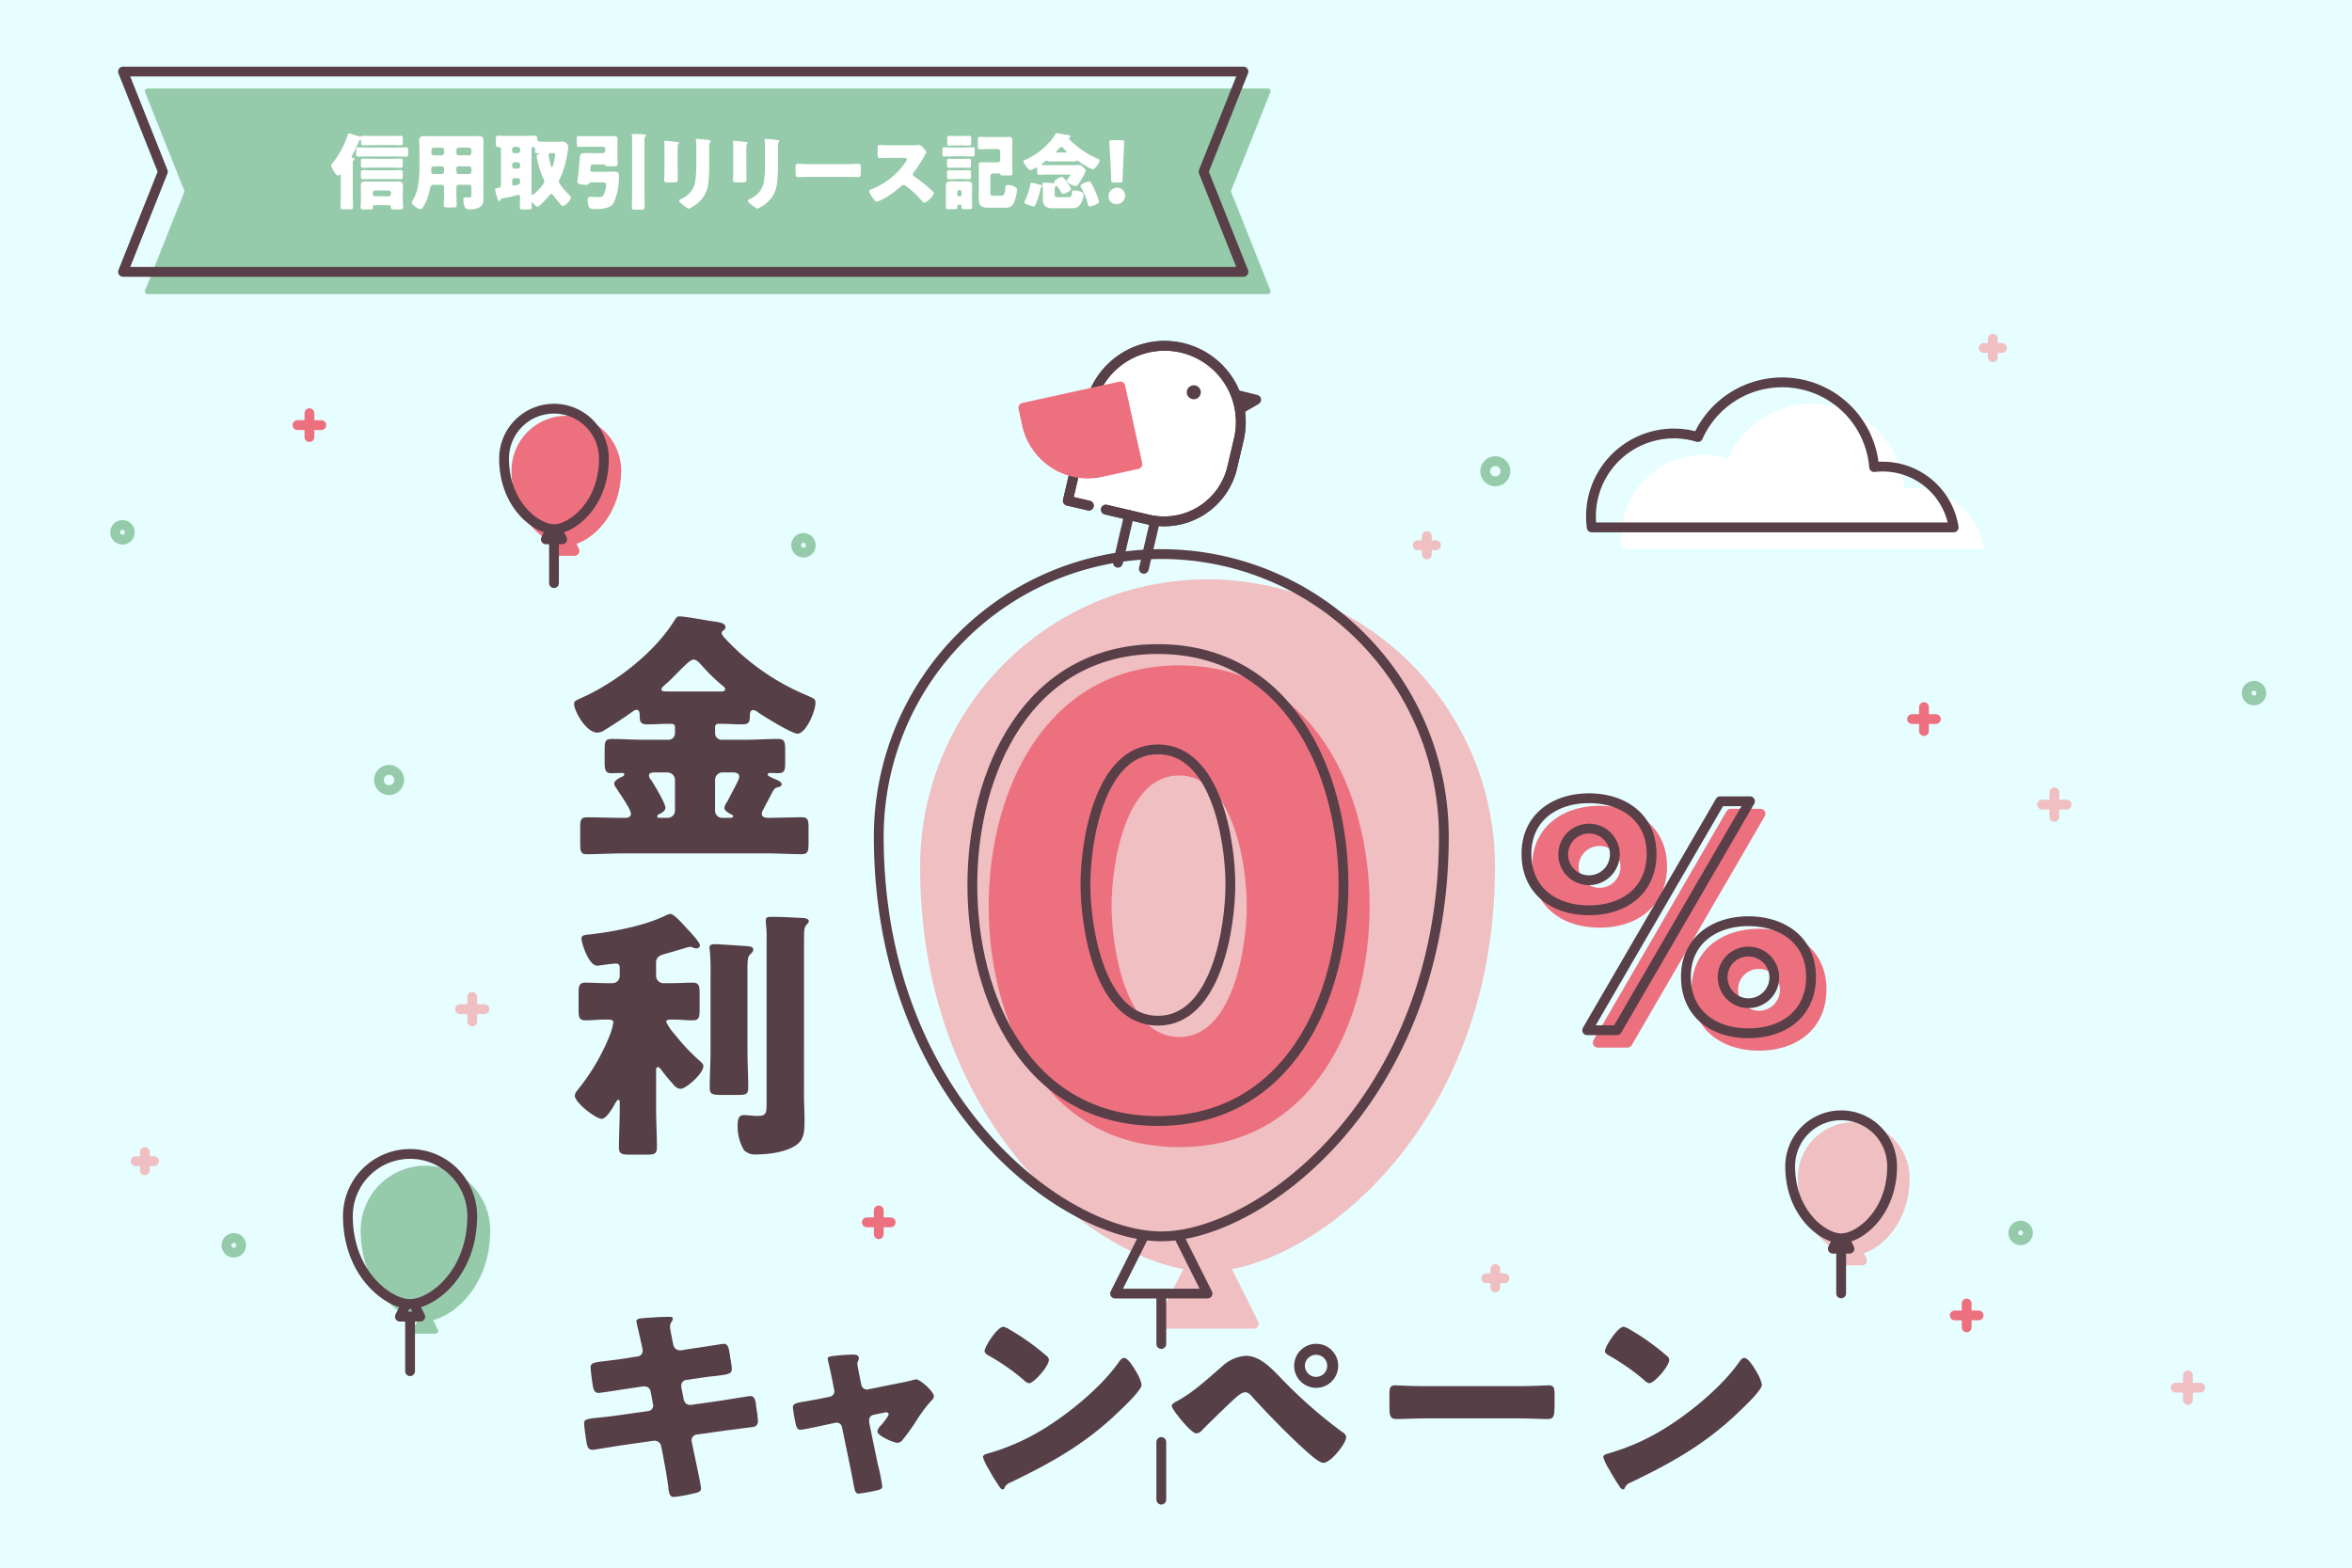<svg xmlns="http://www.w3.org/2000/svg" xmlns:xlink="http://www.w3.org/1999/xlink" width="480" height="320" viewBox="0 0 480 320"><defs><style>.a,.e,.h,.i,.k,.n,.o,.p{fill:none;}.b{clip-path:url(#d);}.c{fill:#e6feff;}.d{fill:#95cbaa;}.e,.o,.p{stroke:#95cbaa;}.e,.h,.i,.k,.n,.o,.p{stroke-linejoin:round;}.e,.o{stroke-width:1.068px;}.f{clip-path:url(#a);}.g{fill:#f0bfc2;}.h{stroke:#f0bfc2;}.h,.i,.k,.o,.p{stroke-linecap:round;}.h,.i,.k,.n,.p{stroke-width:2px;}.i,.n{stroke:#583f48;}.j{fill:#ed707f;}.k{stroke:#ed707f;}.l{fill:#fff;}.m{fill:#573f47;}</style><clipPath id="a"><rect class="a" width="480" height="320"/></clipPath><clipPath id="d"><rect width="480" height="320"/></clipPath></defs><g id="c" class="b"><rect class="l" width="480" height="320"/><rect class="c" width="480" height="319.999" transform="translate(0 0.001)"/><path class="d" d="M57.5,59.493H258.768l-8.14-20.45L258.766,18.6H30.1l8.14,20.45L30.106,59.493Z"/><path class="e" d="M57.5,59.493H258.768l-8.14-20.45L258.766,18.6H30.1l8.14,20.45L30.106,59.493Z"/><g class="f"><path class="g" d="M304.1,176.922a57.66,57.66,0,0,0-115.32,0c0,53.484,37.514,81.605,57.66,81.605s57.66-28.121,57.66-81.605"/><path class="h" d="M304.1,176.922a57.66,57.66,0,0,0-115.32,0c0,53.484,37.514,81.605,57.66,81.605S304.1,230.406,304.1,176.922Z"/><path class="g" d="M237,270.211H255.87l-5.855-11.684h-7.16Z"/><path class="h" d="M237,270.211H255.87l-5.855-11.684h-7.16Z"/><path class="i" d="M237,113.1a57.66,57.66,0,0,0-57.66,57.66c0,53.484,37.514,81.605,57.66,81.605s57.66-28.121,57.66-81.605A57.66,57.66,0,0,0,237,113.1Z"/><path class="i" d="M233.42,252.367l-5.856,11.684h18.872l-5.856-11.684"/><line class="i" y2="10.289" transform="translate(237 264.051)"/><line class="i" y2="11.768" transform="translate(237 294.34)"/><path class="j" d="M278.514,184.988c0,23.2-11.242,48.168-37.871,48.168s-37.871-24.972-37.871-48.168,11.361-48.167,37.871-48.167,37.871,24.972,37.871,48.167m-52.664-.118c0,8.64,2.84,27.812,14.793,27.812s14.794-19.172,14.794-27.812-2.841-27.575-14.794-27.575S225.85,176.23,225.85,184.87"/><path class="k" d="M278.514,184.988c0,23.2-11.242,48.168-37.871,48.168s-37.871-24.972-37.871-48.168,11.361-48.167,37.871-48.167S278.514,161.793,278.514,184.988Zm-52.664-.118c0,8.64,2.84,27.812,14.793,27.812s14.794-19.172,14.794-27.812-2.841-27.575-14.794-27.575S225.85,176.23,225.85,184.87Z"/><path class="i" d="M274.181,180.655c0,23.2-11.243,48.168-37.871,48.168s-37.871-24.972-37.871-48.168,11.361-48.167,37.871-48.167S274.181,157.46,274.181,180.655Zm-52.664-.118c0,8.64,2.84,27.812,14.793,27.812S251.1,189.177,251.1,180.537s-2.841-27.575-14.794-27.575S221.517,171.9,221.517,180.537Z"/><path class="i" d="M253.008,83.547l3.364-1.954-4.19-1.046"/><path class="l" d="M225.684,104.024l8.638,2.022A14.281,14.281,0,0,0,251.482,95.4l1.367-5.837h0a15.561,15.561,0,0,0-30.3-7.1h0l-4.622,19.742,4.289,1"/><path class="i" d="M225.684,104.024l8.638,2.022A14.281,14.281,0,0,0,251.482,95.4l1.367-5.837h0a15.561,15.561,0,0,0-30.3-7.1h0l-4.622,19.742,4.289,1"/><path class="i" d="M225.684,104.024l8.638,2.022A14.281,14.281,0,0,0,251.482,95.4l1.367-5.837h0a15.561,15.561,0,0,0-30.3-7.1h0l-4.622,19.742,4.289,1"/><path class="m" d="M245.022,80.395a1.428,1.428,0,1,1-1.064-1.716,1.427,1.427,0,0,1,1.064,1.716"/><line class="i" x1="2.278" y2="9.732" transform="translate(228.153 105.135)"/><line class="i" x1="2.279" y2="9.732" transform="translate(233.435 106.372)"/><path class="j" d="M208.835,83.227l.754,3.439a12.709,12.709,0,0,0,15.135,9.692l7.392-1.621-3.475-15.852Z"/><path class="k" d="M208.835,83.227l.754,3.439a12.709,12.709,0,0,0,15.135,9.692l7.392-1.621-3.475-15.852Z"/><path class="m" d="M130.123,276.883a1.162,1.162,0,0,0,1.032-1.161,5.977,5.977,0,0,0-.129-.86l-.258-1.118c-.086-.515-.9-3.869-.9-4.042,0-.473.645-.6,1.419-.645,1.72-.128,3.483-.258,5.246-.258.387,0,.774,0,.774.3a1.286,1.286,0,0,1-.215.645,1.732,1.732,0,0,0-.344,1.032c0,.559.43,2.58.559,3.268l.086.343a1.392,1.392,0,0,0,1.376,1.248h.171l2.709-.43c.818-.086,5.805-.9,6.021-.9.988,0,1.031.946,1.246,1.977.087.689.431,2.538.431,3.14,0,1.03-.646,1.117-3.441,1.461-.9.087-1.977.215-3.353.431l-2.623.386a1.156,1.156,0,0,0-.9,1.162v.214l.517,2.623a1.293,1.293,0,0,0,1.29,1.076H141l5.762-.818c.86-.13,6.1-.989,6.321-.989.988,0,1.117.946,1.246,2.193l.13.861a16.277,16.277,0,0,1,.215,1.976,1.123,1.123,0,0,1-1.075,1.291c-.387.042-5.332.688-5.977.775l-5.5.772a1.214,1.214,0,0,0-.989,1.075,1.066,1.066,0,0,0,.043.344l.3,1.549c.257,1.246,1.59,7.31,1.59,8.04,0,.688-.73.817-1.29.946a30.612,30.612,0,0,1-4.256.775c-.774,0-.989-.6-1.119-1.893-.257-2.192-.687-4.343-1.074-6.492l-.388-1.936a1.374,1.374,0,0,0-1.333-1.161h-.171l-6.665.947c-.9.128-5.418.9-5.848.9-.817,0-.989-.517-1.161-1.2-.129-.6-.559-3.613-.559-4.171,0-.861.6-.946,3.01-1.2.946-.087,2.15-.215,3.7-.43l6.406-.9a1.148,1.148,0,0,0,.99-1.118.969.969,0,0,0-.043-.3l-.473-2.494a1.253,1.253,0,0,0-1.247-1.119h-.3l-2.924.431c-.9.129-5.762.9-6.192.9-.731,0-.989-.644-1.118-1.29-.129-.774-.473-3.268-.473-3.914,0-.944.6-1.03,3.225-1.333.946-.128,2.236-.257,3.827-.514Z"/><path class="m" d="M169.339,285.1a1.138,1.138,0,0,0,.946-1.075,2.373,2.373,0,0,0-.044-.3l-.386-2.021c-.043-.172-.215-1.075-.43-2.021-.258-1.161-.517-2.236-.517-2.322,0-.387.431-.473.732-.516a38.389,38.389,0,0,1,4.386-.344c.559,0,1.247.043,1.247.774a1.22,1.22,0,0,1-.172.559,1.324,1.324,0,0,0-.129.559c0,.3.344,1.978.429,2.408l.388,1.892a1.183,1.183,0,0,0,1.117.946c.086,0,.215-.043.258-.043l5.763-1.161c1.118-.215,2.278-.43,3.353-.731a2.01,2.01,0,0,1,.732-.129c.773,0,3.568,2.451,3.568,3.44,0,.43-.3.688-.6.988a29.623,29.623,0,0,0-3.182,4.344A44.888,44.888,0,0,1,184.131,294a1.336,1.336,0,0,1-.989.517c-.646,0-4.085-1.376-4.085-2.365a2.2,2.2,0,0,1,.515-.989,11.349,11.349,0,0,0,1.807-2.409.5.5,0,0,0-.56-.472c-.085,0-.171.043-.257.043l-2.28.472a1.109,1.109,0,0,0-.9,1.161v.172a1.982,1.982,0,0,0,.043.431l1.72,8.342a38.6,38.6,0,0,1,.9,4.428c0,.559-.345.689-.817.818a35.188,35.188,0,0,1-3.956.73c-.731,0-.817-.429-1.205-2.666-.128-.6-.257-1.333-.429-2.192l-1.806-8.687a1.114,1.114,0,0,0-1.118-.945c-.086,0-.215.043-.3.043l-2.193.473c-.775.172-4.343.946-4.86.946-.6,0-.816-.56-.945-1.032-.129-.516-.6-3.1-.6-3.527,0-.816.688-.945,3.139-1.333.645-.129,1.419-.257,2.322-.429Z"/><path class="m" d="M231.99,280.194c.086.129.13.3.259.474a6.864,6.864,0,0,1,.73,2.021c0,1.032-3.482,4.342-4.386,5.2-6.923,6.75-13.845,10.621-22.445,14.749a1.86,1.86,0,0,0-1.161,1.116.375.375,0,0,1-.344.26c-.345,0-.6-.388-.774-.689a37.628,37.628,0,0,1-2.021-3.311,10.867,10.867,0,0,1-1.247-2.579c0-.388.473-.6.817-.689a45.289,45.289,0,0,0,11.007-4.729c5.289-3.139,11.911-8.514,15.523-13.459.087-.129.173-.215.259-.344.386-.56.73-1.032,1.2-1.032.859,0,2.192,2.322,2.579,3.009M206.1,271.423a49.06,49.06,0,0,1,7.567,5.418.919.919,0,0,1,.387.773c0,1.247-3.053,4.731-4.042,4.731a1.874,1.874,0,0,1-1.074-.646,44.35,44.35,0,0,0-7.225-5.03c-.343-.216-.773-.474-.773-.9,0-.861,2.58-4.946,3.827-4.946a4.381,4.381,0,0,1,1.333.6"/><path class="m" d="M261.015,280.882A96.964,96.964,0,0,0,274,292.363a1.253,1.253,0,0,1,.731.989c0,1.247-3.139,5.246-4.644,5.246-.817,0-2.451-1.462-3.138-2.064-3.4-2.967-8.127-7.826-11.223-11.223-.388-.473-.946-1.118-1.592-1.118-.73,0-1.634.817-2.149,1.29-1.161,1.032-5.59,5.332-6.665,6.45a1.6,1.6,0,0,1-1.162.645c-.773,0-2.408-1.935-2.966-2.58-.43-.516-2.064-2.494-2.064-3.053,0-.43.988-.9,1.332-1.075,3.355-1.892,6.364-4.73,9.288-7.267a7.829,7.829,0,0,1,4.472-1.849c2.709,0,4.816,2.107,6.794,4.128m12.083-2.107a4.493,4.493,0,1,1-4.515-4.472,4.478,4.478,0,0,1,4.515,4.472m-6.794,0a2.294,2.294,0,0,0,2.279,2.279,2.267,2.267,0,0,0,2.28-2.279,2.28,2.28,0,0,0-4.559,0"/><path class="m" d="M310.293,282.946c2.537,0,5.289-.172,5.676-.172,1.118,0,1.29.473,1.29,1.72v2.064c0,2.366-.043,3.1-1.419,3.1-1.677,0-3.655-.129-5.547-.129h-19.78c-1.892,0-3.912.129-5.5.129-1.462,0-1.462-.816-1.462-3.1V284.58c0-1.29.129-1.806,1.247-1.806.6,0,3.01.172,5.719.172Z"/><path class="m" d="M358.582,280.194c.086.129.13.3.259.474a6.864,6.864,0,0,1,.73,2.021c0,1.032-3.482,4.342-4.386,5.2-6.923,6.75-13.845,10.621-22.445,14.749a1.861,1.861,0,0,0-1.161,1.116.375.375,0,0,1-.344.26c-.345,0-.6-.388-.774-.689a37.631,37.631,0,0,1-2.021-3.311,10.867,10.867,0,0,1-1.247-2.579c0-.388.473-.6.817-.689a45.289,45.289,0,0,0,11.007-4.729c5.289-3.139,11.911-8.514,15.523-13.459.087-.129.173-.215.259-.344.386-.56.73-1.032,1.2-1.032.859,0,2.192,2.322,2.579,3.009M332.7,271.423a49.062,49.062,0,0,1,7.567,5.418.919.919,0,0,1,.387.773c0,1.247-3.053,4.731-4.042,4.731a1.874,1.874,0,0,1-1.074-.646,44.351,44.351,0,0,0-7.225-5.03c-.343-.216-.773-.474-.773-.9,0-.861,2.58-4.946,3.827-4.946a4.381,4.381,0,0,1,1.333.6"/><path class="m" d="M126.915,174.2c-2.384,0-4.769.162-7.206.162-1.193,0-1.3-.651-1.3-2.222v-3.142c0-1.625.108-2.167,1.408-2.167,2.385,0,4.715.108,7.1.108h.65c.325,0,1.192,0,1.192-.867,0-.759-1.734-3.305-2.6-4.606-.162-.27-.27-.433-.379-.6a1.619,1.619,0,0,1-.433-.922c0-.65,1.137-1.192,1.625-1.408.216-.109.433-.217.433-.489s-.27-.27-.487-.27c-.7,0-1.409.054-2.167.054-1.247,0-1.356-.758-1.356-2.384v-2.33c0-1.734.109-2.276,1.464-2.276,2.221,0,4.443.163,6.611.163h4.984a1.319,1.319,0,0,0,1.3-1.3v-1.138c0-.542-.163-.814-.7-.814h-.6c-1.463,0-2.926.109-4.389.109-1.409,0-1.517-.65-1.517-1.842,0-.487-.054-1.138-.65-1.138a1.612,1.612,0,0,0-.813.379c-1.408,1.029-4.117,2.818-5.581,3.685a2.83,2.83,0,0,1-1.625.595c-2.222,0-4.714-4.334-4.714-5.9,0-.542.434-.705,1.517-1.192,7.043-3.143,15.008-9.32,19.073-15.985.27-.433.433-.65.975-.65.867,0,4.876.705,6.122.922,1.9.27,3.2.379,3.2,1.3,0,.325-.217.487-.489.7a.508.508,0,0,0-.27.488c0,.434.6.976,1.084,1.517a47.94,47.94,0,0,0,16.2,11.162c1.571.7,1.842.759,1.842,1.517,0,1.9-2,6.339-3.685,6.339-1.137,0-7.044-3.63-8.236-4.5a1.528,1.528,0,0,0-.813-.325c-.65,0-.65.867-.65,1.3,0,1.137-.27,1.625-1.517,1.625-1.462,0-2.925-.109-4.443-.109h-.487c-.434,0-.651.272-.651.759V149.7a1.319,1.319,0,0,0,1.3,1.3h4.931c2.167,0,4.389-.163,6.61-.163,1.3,0,1.463.488,1.463,2.33v2.492c0,1.572-.108,2.168-1.517,2.168-.488,0-.921-.054-1.409-.054-.216,0-.65,0-.65.325s.976.7,1.733,1.029c.38.163,1.139.489,1.139.976,0,.379-.542.542-.813.6-.7.163-.758.325-1.734,2.221-.325.6-.705,1.3-1.192,2.276a1.707,1.707,0,0,0-.325.867c0,.812.758.867,1.409.867,2.221,0,4.443-.108,6.718-.108,1.3,0,1.409.6,1.409,2.167v3.034c0,1.679-.108,2.33-1.409,2.33-2.383,0-4.768-.162-7.152-.162Zm9.319-7.261a1.482,1.482,0,0,0,1.518-1.518v-6.23a1.55,1.55,0,0,0-1.518-1.518h-2.547c-.432,0-1.246,0-1.246.651a1.478,1.478,0,0,0,.434.867c.6.921,2.926,4.768,2.926,5.689,0,.65-.867,1.138-1.409,1.355-.054.054-.271.217-.271.379,0,.325.325.325.542.325Zm10.837-25.792c.434,0,.921-.054.921-.487,0-.271-.379-.6-.6-.759a37.107,37.107,0,0,1-4.172-4.064c-.433-.487-1.029-1.192-1.679-1.192s-1.735,1.138-3.143,2.547c-.813.812-1.734,1.788-2.764,2.655-.216.217-.65.542-.65.866,0,.38.487.434,1.3.434Zm2.005,25.792c.163,0,.542,0,.542-.325,0-.217-.325-.379-.487-.434-.489-.27-1.3-.7-1.3-1.3a3.163,3.163,0,0,1,.65-1.355l.271-.541c.65-1.3,2.113-3.793,2.113-4.443,0-.705-.65-.868-1.246-.868h-2.167a1.515,1.515,0,0,0-1.518,1.518v6.23a1.451,1.451,0,0,0,1.518,1.518Z"/><path class="m" d="M133.9,226.481c0,2.547.162,5.094.162,7.694,0,1.408-.542,1.517-2.33,1.517h-2.979c-1.842,0-2.438-.109-2.438-1.463,0-2.6.161-5.148.161-7.748v-1.463c0-.162-.053-.542-.269-.542s-.488.433-.705.812c-.434.814-1.735,3.089-2.709,3.089-1.193,0-5.473-3.3-5.473-4.714,0-.487.272-.812.705-1.354a43.069,43.069,0,0,0,6.339-10.783,13.77,13.77,0,0,0,.813-2.818c0-.542-.434-.595-1.68-.595-1.355,0-2.709.162-3.955.162-1.356,0-1.463-.6-1.463-2.329v-3.089c0-1.68.107-2.276,1.463-2.276s2.872.109,4.659.109h.76a1.482,1.482,0,0,0,1.515-1.518v-1.517c0-.758-.215-.975-.811-.975-.434,0-2.006.217-2.493.271a10.664,10.664,0,0,1-1.3.163c-1.734,0-3.2-4.607-3.2-5.528,0-.759.759-.759,1.842-.867,4.66-.541,10.89-1.733,15.118-3.738a3.573,3.573,0,0,1,1.191-.434c.759,0,2.763,2.33,3.359,2.981.541.542,2.655,2.817,2.655,3.413a.657.657,0,0,1-.649.65,2.311,2.311,0,0,1-.6-.108,1.992,1.992,0,0,0-.813-.217,11.048,11.048,0,0,0-1.192.325c-1.083.325-3.521,1.029-4.118,1.193-.867.27-1.571.65-1.571,1.679v2.709a1.527,1.527,0,0,0,1.571,1.518h1.192c1.788,0,3.306-.109,4.66-.109s1.463.6,1.463,2.329v3.036c0,1.733-.108,2.329-1.463,2.329-1.246,0-2.654-.162-4.117-.162-.868,0-1.246.108-1.246.433a9.107,9.107,0,0,0,1.679,2.492,41.02,41.02,0,0,0,5.364,5.69c.27.27.542.487.542.921,0,1.463-3.523,4.6-4.607,4.6a1.757,1.757,0,0,1-1.3-.649c-.651-.705-1.9-2.168-2.493-2.981-.216-.271-.6-.812-.867-.812-.108,0-.325,0-.379.6Zm18.64-12.083c0,2.547.162,5.094.162,7.639,0,1.355-.542,1.463-2.113,1.463h-3.251c-1.9,0-2.492-.108-2.492-1.408,0-2.547.162-5.147.162-7.694V198.522a39.828,39.828,0,0,0-.162-4.606,1.348,1.348,0,0,1-.054-.433c0-.651.487-.759,1.028-.759.813,0,5.418.325,6.394.38.542.054,1.517.054,1.517.759,0,.379-.38.7-.65.974-.487.542-.541.867-.541,3.739Zm11.541,9.157c0,1.625.107,3.251.107,4.877,0,2.492-.053,4.117-1.625,5.256-2,1.463-5.635,1.95-8.074,1.95a3.2,3.2,0,0,1-2.654-.867,9.469,9.469,0,0,1-1.3-5.039c0-.813.055-2.114,1.192-2.114a7.553,7.553,0,0,1,1.03.055c.6.054,1.3.109,1.9.109,1.625,0,1.788-.542,1.788-2.385V191.911a23.977,23.977,0,0,0-.163-3.629v-.434c0-.65.543-.705,1.032-.705,2,0,4.009.108,6.013.217.487,0,1.735,0,1.735.705a.827.827,0,0,1-.327.542c-.595.649-.649.974-.649,3.468Z"/><path class="l" d="M80.17,27.757c.526,0,1.037-.034,1.563-.034.443,0,.477.135.477.544v.781c0,.459-.034.6-.477.6-.51,0-1.037-.035-1.563-.035H75.75c-.527,0-1.054.035-1.581.035-.476,0-.476-.154-.476-.732v-.1c0-.154,0-.289-.136-.289-.187,0-.305.289-.357.424-.34.783-.951,2.091-1.359,2.822a.369.369,0,0,0-.085.238c0,.187.17.238.305.255.119.017.273.068.273.221,0,.085-.052.136-.17.238a.851.851,0,0,0-.171.578v6.6c0,.781.052,1.563.052,2.362,0,.425-.188.459-.766.459H70.243c-.562,0-.748-.034-.748-.459,0-.8.051-1.581.051-2.362V35.916c0-.137,0-.289-.154-.289-.085,0-.119.051-.17.1a.357.357,0,0,1-.254.119c-.409,0-1.36-1.632-1.36-2.04,0-.187.152-.391.407-.7a17.406,17.406,0,0,0,2.857-5.336c.067-.239.136-.528.425-.528a1.049,1.049,0,0,1,.305.052,17.431,17.431,0,0,0,1.905.595.526.526,0,0,0,.271-.1,1.234,1.234,0,0,1,.425-.067c.51,0,1.02.034,1.547.034Zm.918,4.181H74.9c-.578,0-1.173.034-1.751.034-.425,0-.459-.136-.459-.561v-.764c0-.426.034-.562.459-.562.578,0,1.173.034,1.751.034h6.188c.578,0,1.172-.034,1.751-.034.424,0,.459.136.459.562v.764c0,.425-.035.561-.459.561-.579,0-1.173-.034-1.751-.034m-4.624,9.944c-.136,0-.357,0-.357.272,0,.034.017.068.017.119,0,.476-.2.476-1.037.476h-.629c-.646,0-.85-.034-.85-.442,0-.442.051-1.054.051-1.581V39.18c0-.443-.034-.885-.034-1.326,0-.714.442-.817,1.054-.817.476,0,.969.034,1.445.034h3.6c.493,0,.969-.034,1.462-.034.613,0,1.054.1,1.054.833,0,.425-.033.867-.033,1.31v1.546c0,.545.05,1.071.05,1.581,0,.408-.187.442-.867.442h-.679c-.7,0-.969,0-.969-.442v-.136c0-.221-.119-.289-.323-.289ZM80.152,34.2H75.7c-.527,0-1.037.052-1.563.052-.443,0-.477-.137-.477-.6v-.748c0-.391.034-.527.459-.527.527,0,1.054.034,1.581.034h4.453c.527,0,1.055-.034,1.581-.034.425,0,.459.136.459.527v.748c0,.458-.034.6-.475.6-.528,0-1.038-.052-1.565-.052m0,2.347H75.7c-.527,0-1.037.033-1.563.033-.443,0-.477-.118-.477-.577v-.766c0-.374.034-.509.459-.509.527,0,1.054.034,1.581.034h4.453c.527,0,1.055-.034,1.581-.034.425,0,.459.135.459.509V36c0,.459-.034.577-.475.577-.528,0-1.038-.033-1.565-.033m-4.079,3.042a.476.476,0,0,0,.476.477H79.32a.487.487,0,0,0,.476-.477v-.221a.486.486,0,0,0-.476-.475H76.549a.474.474,0,0,0-.476.475Z"/><path class="l" d="M88.568,37.717c-.578,0-.73.289-.815.8a10.335,10.335,0,0,1-1.309,3.6c-.153.238-.374.578-.7.578-.374,0-1.717-.885-1.717-1.343a.689.689,0,0,1,.17-.374,9.364,9.364,0,0,0,.969-2.329,21.861,21.861,0,0,0,.442-5.286V30.527c0-.612-.052-1.207-.052-1.819,0-.663.255-.935.936-.935.56,0,1.122.034,1.683.034h7.9c.544,0,1.1-.034,1.648-.034.681,0,.952.238.952.935,0,.595-.034,1.207-.034,1.819v8.618c0,.459.018.935.018,1.394a1.819,1.819,0,0,1-.867,1.819,4.176,4.176,0,0,1-1.99.373.9.9,0,0,1-1.036-.714,3.5,3.5,0,0,1-.2-1.189c0-.306.051-.544.407-.544a1.739,1.739,0,0,1,.289.016,3.11,3.11,0,0,0,.409.018c.493,0,.527-.153.527-.612V38.193a.475.475,0,0,0-.477-.476H93.617a.475.475,0,0,0-.476.476v1.02c0,.9.051,1.785.051,2.668,0,.425-.2.459-.782.459H91.356c-.594,0-.782-.034-.782-.475,0-.884.051-1.769.051-2.652v-1.02a.455.455,0,0,0-.476-.476Zm.034-3.774c-.526,0-.594.272-.594.731v.374a.5.5,0,0,0,.56.476h1.581a.475.475,0,0,0,.476-.476V34.42a.465.465,0,0,0-.476-.477ZM90.149,31.7a.455.455,0,0,0,.476-.477v-.611a.464.464,0,0,0-.476-.477H88.517a.475.475,0,0,0-.475.477v.611a.475.475,0,0,0,.475.477Zm5.575,0a.465.465,0,0,0,.477-.477v-.611a.465.465,0,0,0-.477-.477H93.617a.465.465,0,0,0-.476.477v.611a.455.455,0,0,0,.476.477Zm-2.107,2.243a.465.465,0,0,0-.476.477v.628a.475.475,0,0,0,.476.476h2.107a.475.475,0,0,0,.477-.476V34.42a.476.476,0,0,0-.477-.477Z"/><path class="l" d="M102.152,40.811c-.051.1-.119.238-.255.238-.22,0-.271-.221-.356-.442-.086-.34-.493-1.615-.493-1.836,0-.34.271-.374.526-.391a.635.635,0,0,0,.663-.731V30.442a.366.366,0,0,0-.408-.408h-.067c-.51,0-.562-.17-.562-.782v-.8c0-.561.052-.748.544-.748.562,0,1.14.034,1.7.034H107.4c.561,0,1.139-.034,1.7-.034.459,0,.544.153.544.6,0,.611.255.628,1.276.628h2.855c.2,0,.476-.017.782-.017a1.36,1.36,0,0,1,.986.255,1.186,1.186,0,0,1,.425.867,20.8,20.8,0,0,1-.68,3.587,16.974,16.974,0,0,1-1.122,3.025,1.045,1.045,0,0,0-.118.391c0,.561,1.648,2.3,2.107,2.754.136.136.357.357.357.544,0,.459-1.19,1.734-1.632,1.734-.153,0-.34-.222-.527-.426a1.02,1.02,0,0,0-.119-.135c-.374-.425-.9-1.054-1.223-1.513-.12-.17-.273-.408-.51-.408a.391.391,0,0,0-.307.2c-.34.408-2.073,2.4-2.515,2.4-.272,0-.613-.441-.783-.645-.085-.085-.17-.238-.271-.238-.069,0-.136.1-.136.221,0,.237.017.492.017.747,0,.443-.17.477-.748.477h-.953c-.526,0-.713-.034-.713-.459,0-.68.051-1.361.051-2.023,0-.289-.085-.493-.391-.493a7.139,7.139,0,0,0-.918.221c-.714.187-1.564.357-2.295.493-.272.051-.288.1-.391.323m2.856-10.828a.475.475,0,0,0-.476.476v.323a.475.475,0,0,0,.476.476h.663a.486.486,0,0,0,.476-.476v-.323a.5.5,0,0,0-.476-.476Zm0,3.145a.474.474,0,0,0-.476.475v.34a.476.476,0,0,0,.476.477h.663a.487.487,0,0,0,.476-.477V33.6a.5.5,0,0,0-.476-.475Zm0,3.229a.465.465,0,0,0-.476.476v.578c0,.255.034.476.34.476a4.22,4.22,0,0,0,.918-.2.593.593,0,0,0,.357-.629v-.221a.465.465,0,0,0-.476-.476Zm3.467,3.009c0,.119,0,.408.17.408.307,0,1.157-.935,1.4-1.19.306-.34,1.036-1.1,1.036-1.564a1.369,1.369,0,0,0-.152-.509,17.59,17.59,0,0,1-1.258-3.808,4.146,4.146,0,0,1-.119-.782.392.392,0,0,1,.271-.409c.085-.016.154-.033.154-.135,0-.069-.035-.119-.1-.119s-.085.017-.187.017c-.459,0-.494-.085-.494-.544,0-.1.018-.187.018-.289a.379.379,0,0,0-.408-.425.323.323,0,0,0-.324.357Zm4.437-8.125h-.374c-.322,0-.577.051-.577.323,0,.068.051.323.051.407a12.9,12.9,0,0,0,.356,1.6c.085.323.119.562.255.562.119,0,.153-.136.187-.239a10.522,10.522,0,0,0,.324-1.207,8.034,8.034,0,0,0,.17-1.206c0-.2-.085-.238-.392-.238"/><path class="l" d="M123.044,31.258a.476.476,0,0,0,.476-.476v-.357a.476.476,0,0,0-.476-.476h-3.638c-.425,0-.833.034-1.224.034-.442,0-.475-.136-.475-.646v-.765c0-.7.033-.8.475-.8.273,0,.748.034,1.224.034h4.335c.459,0,.9-.034,1.359-.034.477,0,.936.051.936.646S126,29.609,126,30.2v1.7c0,.527.05,1.07.05,1.6,0,.39-.22.441-.8.441h-1.038c-.475,0-.645-.016-.73-.271a.149.149,0,0,0-.153-.1h-1.9c-.986,0-.833.018-.935,1.037a.334.334,0,0,0-.017.137c0,.255.2.322.408.322h2.992c.357,0,.918-.034,1.377-.034,1.071,0,1.071.493,1.071,1.037a14.206,14.206,0,0,1-.9,4.93,2.322,2.322,0,0,1-1.122,1.258,7.442,7.442,0,0,1-2.668.425c-.816,0-1.275,0-1.5-.561a4.66,4.66,0,0,1-.2-1.36c0-.527.239-.595.7-.595.374,0,.748.068,1.292.068.663,0,1-.034,1.275-.493a4.526,4.526,0,0,0,.493-2.057c0-.391-.222-.459-.816-.459H120.6a.5.5,0,0,0-.459.306c-.085.17-.2.188-.442.188a7.5,7.5,0,0,1-1.054-.085c-.305-.052-.8-.119-.8-.493,0-.221.1-.953.2-1.8.135-1.156.22-2.194.289-3.316.05-.714.374-.781,1.274-.781.51,0,1.02.017,1.513.017Zm8.482,8.278c0,.918.034,1.853.034,2.771,0,.458-.17.493-.782.493h-1.054c-.594,0-.764-.035-.764-.476,0-.935.05-1.853.05-2.788V28.827a10.059,10.059,0,0,0-.068-1.241c0-.221.17-.238.34-.238.663,0,1.207.017,2.006.068.306.017.561.034.561.255,0,.1-.068.136-.17.238a.566.566,0,0,0-.153.459Z"/><path class="l" d="M138.293,34.64c0,.612.017,1.207.017,1.8,0,.663-.034.8-.918.8h-1.053c-.647,0-.783-.119-.783-.51,0-.561.051-1.309.051-2.04V31.1c0-.562,0-1.14-.017-1.7,0-.153-.017-.358-.017-.493s.034-.17.153-.17c.221,0,1.649.17,1.989.2.1.016.187.016.272.034.374.034.578.067.578.187,0,.238-.272.068-.272.952Zm6.442-1.326a31.146,31.146,0,0,1-.17,3.978,6.05,6.05,0,0,1-2.022,4.029A7.77,7.77,0,0,1,140.6,42.6c-.255,0-.867-.493-1.1-.679-.238-.17-.918-.664-.918-.969,0-.154.34-.307.476-.374a4.662,4.662,0,0,0,2.822-3.451,24.131,24.131,0,0,0,.22-3.485V30.153a10.683,10.683,0,0,0-.051-1.276,2.665,2.665,0,0,1-.034-.356c0-.119.052-.17.17-.17.477,0,1.989.17,2.517.255.118.017.322.034.322.187,0,.084-.067.153-.152.238a2.166,2.166,0,0,0-.137.952Z"/><path class="l" d="M152.318,34.64c0,.612.017,1.207.017,1.8,0,.663-.034.8-.918.8h-1.053c-.647,0-.783-.119-.783-.51,0-.561.051-1.309.051-2.04V31.1c0-.562,0-1.14-.017-1.7,0-.153-.017-.358-.017-.493s.034-.17.153-.17c.221,0,1.649.17,1.989.2.1.016.187.016.272.034.374.034.578.067.578.187,0,.238-.272.068-.272.952Zm6.442-1.326a31.146,31.146,0,0,1-.17,3.978,6.05,6.05,0,0,1-2.022,4.029A7.77,7.77,0,0,1,154.63,42.6c-.255,0-.867-.493-1.105-.679-.238-.17-.918-.664-.918-.969,0-.154.34-.307.476-.374a4.662,4.662,0,0,0,2.822-3.451,24.129,24.129,0,0,0,.22-3.485V30.153a10.686,10.686,0,0,0-.051-1.276,2.663,2.663,0,0,1-.034-.356c0-.119.052-.17.17-.17.477,0,1.989.17,2.517.255.118.017.322.034.322.187,0,.084-.067.153-.152.238a2.166,2.166,0,0,0-.137.952Z"/><path class="l" d="M172.922,33.5c1,0,2.091-.068,2.243-.068.443,0,.51.187.51.679v.817c0,.934-.017,1.223-.561,1.223-.663,0-1.445-.05-2.192-.05H165.1c-.748,0-1.547.05-2.176.05-.578,0-.578-.322-.578-1.223v-.782c0-.51.051-.714.493-.714.237,0,1.189.068,2.261.068Z"/><path class="l" d="M185.978,29.66a9.02,9.02,0,0,0,1.173-.051,3.579,3.579,0,0,1,.426-.034c.526,0,1.462,1.274,1.462,1.513a2,2,0,0,1-.256.527,31.46,31.46,0,0,1-2.363,3.671.465.465,0,0,0-.135.323.386.386,0,0,0,.237.358,35.192,35.192,0,0,1,3.094,2.413c.17.153.765.68.883.833a.241.241,0,0,1,.1.2,3.847,3.847,0,0,1-1.9,1.972c-.255,0-.476-.272-.662-.493a.327.327,0,0,0-.085-.119,18.288,18.288,0,0,0-2.993-2.737,1.361,1.361,0,0,0-.56-.289.6.6,0,0,0-.426.2,19.375,19.375,0,0,1-2.668,2.04,11.963,11.963,0,0,1-2.363,1.207c-.306,0-.935-.935-1.122-1.207a2.635,2.635,0,0,1-.425-.918c0-.255.238-.356.442-.425a15.2,15.2,0,0,0,6.987-5.575,1.17,1.17,0,0,0,.237-.51c0-.289-.288-.323-.577-.323H181.9c-.765,0-1.547.034-2.329.034-.425,0-.459-.2-.459-.816V30.323c0-.595.034-.714.442-.714.782,0,1.564.051,2.346.051Z"/><path class="l" d="M196.91,30.1c.51,0,1.037-.034,1.563-.034.425,0,.459.136.459.611v.6c0,.6-.05.662-.475.662-.51,0-1.037-.033-1.547-.033h-2.566c-.511,0-1.038.033-1.547.033-.273,0-.477-.016-.477-.475v-.783c0-.475.034-.611.443-.611.526,0,1.053.034,1.581.034Zm-1.326,11.7a.188.188,0,0,0-.187.187v.271c0,.409-.17.443-.7.443h-1c-.51,0-.68-.034-.68-.443,0-.458.035-1.019.035-1.563V39.23c0-.442-.035-.884-.035-1.309,0-.68.324-.917.969-.917.408,0,.833.033,1.241.033h.969c.408,0,.816-.017,1.224-.017.663,0,.986.221.986.918,0,.425-.034.85-.034,1.292v1.462c0,.526.034,1.088.034,1.563,0,.409-.187.443-.7.443h-.765c-.561,0-.731-.034-.731-.443v-.271a.177.177,0,0,0-.187-.187Zm.8-9.367c.476,0,.952-.034,1.309-.034.442,0,.476.137.476.544v.748c0,.442-.034.562-.476.562-.391,0-.833-.035-1.309-.035h-1.326c-.459,0-.9.035-1.309.035-.391,0-.476-.1-.476-.477v-.815c0-.443.069-.562.476-.562.391,0,.833.034,1.309.034Zm0,2.329c.476,0,.952-.034,1.309-.034.442,0,.476.136.476.544v.748c0,.443-.034.561-.476.561-.391,0-.833-.033-1.309-.033h-1.326c-.459,0-.9.033-1.309.033-.391,0-.476-.1-.476-.476v-.833c0-.425.069-.544.476-.544.391,0,.833.034,1.309.034Zm.034-7c.51,0,.969-.034,1.308-.034.443,0,.477.136.477.578v.8c0,.476-.034.612-.477.612-.339,0-.781-.035-1.308-.035h-1.326c-.527,0-.952.035-1.291.035-.409,0-.494-.12-.494-.51v-.952c0-.408.068-.527.494-.527.356,0,.781.034,1.291.034Zm-1.054,11.916a.393.393,0,0,0,.408.408h.068a.4.4,0,0,0,.408-.408v-.459a.4.4,0,0,0-.408-.408h-.068a.414.414,0,0,0-.408.408Zm8.754-8.771a.465.465,0,0,0-.476-.477H201.67c-.562,0-1.122.052-1.684.052-.374,0-.425-.187-.425-.7V28.64c0-.51.035-.714.425-.714.562,0,1.122.051,1.684.051h2.872c.442,0,.867-.017,1.292-.017.578,0,.764.1.764.7,0,.544-.033,1.088-.033,1.615v2.5c0,.851.051,1.717.051,2.584,0,.408-.153.459-.731.459h-1.02c-.578,0-.629-.051-.714-.221-.068-.187-.255-.187-.425-.187h-1.138a.487.487,0,0,0-.477.476v3.111c0,.714,0,.952.527.952h1.683c.51,0,.714-.188.884-1.649.034-.357.017-.544.391-.544.646,0,1.955.221,1.955,1.071a7.841,7.841,0,0,1-.612,2.465c-.459,1.019-.952,1.1-1.989,1.1h-3.314c-1.377,0-1.9-.441-1.9-1.836,0-.492.018-.968.018-1.461V34.913c0-.374-.018-.748-.018-1.122,0-.578.2-.663.748-.663.425,0,.867.016,1.292.016h1.87a.486.486,0,0,0,.476-.475Z"/><path class="l" d="M215.507,32.94c-.629,0-1.037.034-1.309.034-.255,0-.408-.034-.493-.152a.113.113,0,0,0-.1-.069,4.9,4.9,0,0,0-.714.493.578.578,0,0,1-.137.1c-.067.051-.17.1-.17.2,0,.153.2.17.68.17h5.525c.561,0,1.105-.034,1.41-.034.324,0,.477.052,1.072.646.119.119.3.306.3.493a9.938,9.938,0,0,1-1.07,2.124c-.511.783-.629,1.021-.97,1.021-.459,0-1.852-.647-1.852-1.054a2.245,2.245,0,0,1,.39-.612c.035-.034.052-.068.069-.085a2.461,2.461,0,0,0,.305-.477c0-.085-.085-.1-.186-.1h-4.42c-.578,0-1.155.034-1.751.034-.391,0-.407-.153-.407-.7v-.459c0-.136-.034-.306-.2-.306a2.966,2.966,0,0,0-.647.34,1.091,1.091,0,0,1-.492.187c-.544,0-1.48-1.479-1.48-1.785,0-.187.273-.289.562-.408a14.327,14.327,0,0,0,4.641-3.4,6.7,6.7,0,0,0,1.274-1.735c.068-.135.136-.22.306-.22.085,0,2.091.339,2.38.39.17.034.408.085.408.289a.3.3,0,0,1-.187.273.159.159,0,0,0-.1.153c0,.17.9.935,1.088,1.088a18.57,18.57,0,0,0,4.657,2.975c.357.152.527.22.527.424a3.14,3.14,0,0,1-1.36,1.819,13.447,13.447,0,0,1-3.026-1.734.382.382,0,0,0-.238-.1c-.152,0-.033.2-.492.2s-.936-.034-1.411-.034Zm-3.519,4.709c.34.085.732.153.732.39,0,.154-.153.2-.222.222-.119.051-.152.272-.17.391a13.723,13.723,0,0,1-.867,2.821c-.152.357-.255.681-.51.681a3.524,3.524,0,0,1-.8-.222c-.238-.085-1.087-.34-1.087-.611a1.326,1.326,0,0,1,.169-.494,12.01,12.01,0,0,0,1-3.043c.035-.22.035-.475.324-.475a13.023,13.023,0,0,1,1.427.34m3.264,1.886c0,.647.085.714.714.714h2.125c.408,0,.526-.17.6-.441a3.921,3.921,0,0,0,.068-.459c.051-.358.034-.477.459-.477.492,0,1.938.2,1.938.851a3.951,3.951,0,0,1-.579,1.835c-.56.918-1.24.952-2.243.952H214.81a2.361,2.361,0,0,1-1.445-.374,1.752,1.752,0,0,1-.544-1.258c0-.34.017-.679.017-1.019v-.868c0-.493-.051-.968-.051-1.444a.261.261,0,0,1,.289-.289c.358,0,1.853.136,2.023.136.068,0,.119-.034.119-.069s-.034-.135-.034-.186c0-.289.374-.477.612-.629a2.415,2.415,0,0,1,.9-.425c.238,0,.51.374.867.866l.254.358c.188.255.766.985.766,1.274,0,.392-1.343,1.021-1.649,1.021-.17,0-.255-.154-.425-.443a1.361,1.361,0,0,0-.119-.2c-.119-.186-.612-1-.8-1-.306,0-.34.494-.34.817Zm2.192-8.4c.1,0,.239,0,.239-.136,0-.085-.051-.119-.1-.17a6.4,6.4,0,0,1-.476-.475c-.17-.17-.289-.324-.527-.324-.187,0-.306.136-.51.358-.1.118-.221.237-.374.391a.317.317,0,0,0-.119.22c0,.119.136.136.238.136Zm4.811,5.916a.436.436,0,0,1,.392.237,11.5,11.5,0,0,1,.866,1.7,14.579,14.579,0,0,1,.782,2.227c0,.374-1.547.936-1.87.936-.272,0-.34-.239-.407-.459a13.319,13.319,0,0,0-1.292-3.247,1.337,1.337,0,0,1-.221-.476c0-.442,1.376-.918,1.75-.918"/><path class="l" d="M229.6,39.894a1.671,1.671,0,0,1-1.768,1.75,1.479,1.479,0,0,1-1.581-1.5A1.7,1.7,0,0,1,228,38.329a1.537,1.537,0,0,1,1.6,1.565m-2.294-2.635c-.442,0-.511-.068-.527-.511l-.17-4.028c-.069-1.054-.2-3.4-.2-3.739,0-.289.1-.358.475-.358h2.074c.374,0,.476.069.476.358,0,.34-.136,2.669-.2,3.943l-.152,3.824c-.018.443-.085.511-.528.511Z"/><path class="n" d="M52.5,55.493H253.768l-8.14-20.45L253.766,14.6H25.1l8.14,20.45L25.106,55.493Z"/><path class="j" d="M339.21,176.827c0,7.562-5.641,11.529-12.768,11.529s-12.768-3.967-12.768-11.529c0-7.438,5.826-11.342,12.768-11.342s12.768,3.9,12.768,11.342m-18.036.124a5.268,5.268,0,0,0,10.536,0,5.268,5.268,0,1,0-10.536,0M359.292,166.1l-27.147,46.733H326.07L353.218,166.1ZM371.75,201.93c0,7.561-5.64,11.528-12.767,11.528s-12.769-3.967-12.769-11.528c0-7.439,5.826-11.343,12.769-11.343s12.767,3.9,12.767,11.343m-18.036.123a5.268,5.268,0,1,0,5.269-5.268,5.212,5.212,0,0,0-5.269,5.268"/><path class="k" d="M339.21,176.827c0,7.562-5.641,11.529-12.768,11.529s-12.768-3.967-12.768-11.529c0-7.438,5.826-11.342,12.768-11.342S339.21,169.389,339.21,176.827Zm-18.036.124a5.268,5.268,0,0,0,10.536,0,5.268,5.268,0,1,0-10.536,0ZM359.292,166.1l-27.147,46.733H326.07L353.218,166.1ZM371.75,201.93c0,7.561-5.64,11.528-12.767,11.528s-12.769-3.967-12.769-11.528c0-7.439,5.826-11.343,12.769-11.343S371.75,194.491,371.75,201.93Zm-18.036.123a5.268,5.268,0,1,0,5.269-5.268A5.212,5.212,0,0,0,353.714,202.053Z"/><path class="i" d="M337.057,174.28c0,7.562-5.641,11.529-12.768,11.529s-12.768-3.967-12.768-11.529c0-7.438,5.826-11.342,12.768-11.342S337.057,166.842,337.057,174.28Zm-18.036.124a5.268,5.268,0,0,0,10.536,0,5.268,5.268,0,0,0-10.536,0Zm38.118-10.846-27.147,46.733h-6.075l27.148-46.733ZM369.6,199.383c0,7.561-5.64,11.528-12.767,11.528s-12.769-3.967-12.769-11.528c0-7.439,5.826-11.343,12.769-11.343S369.6,191.944,369.6,199.383Zm-18.036.123a5.268,5.268,0,1,0,5.269-5.268A5.212,5.212,0,0,0,351.561,199.506Z"/><path class="d" d="M99.511,251.167a12.687,12.687,0,1,0-25.374,0c0,11.768,8.254,17.955,12.687,17.955s12.687-6.187,12.687-17.955"/><path class="o" d="M99.511,251.167a12.687,12.687,0,1,0-25.374,0c0,11.768,8.254,17.955,12.687,17.955S99.511,262.935,99.511,251.167Z"/><path class="d" d="M84.748,271.693H88.9l-1.288-2.571H86.037Z"/><path class="o" d="M84.748,271.693H88.9l-1.288-2.571H86.037Z"/><path class="i" d="M83.687,235.545A12.688,12.688,0,0,0,71,248.232c0,11.768,8.254,17.955,12.688,17.955S96.373,260,96.373,248.232A12.687,12.687,0,0,0,83.687,235.545Z"/><path class="i" d="M82.9,266.187l-1.288,2.571h4.152l-1.288-2.571"/><line class="i" y2="11.132" transform="translate(83.687 268.758)"/><path class="g" d="M388.715,240.465a10.4,10.4,0,0,0-20.8,0c0,9.648,6.766,14.721,10.4,14.721s10.4-5.073,10.4-14.721"/><path class="h" d="M388.715,240.465a10.4,10.4,0,0,0-20.8,0c0,9.648,6.766,14.721,10.4,14.721S388.715,250.113,388.715,240.465Z"/><path class="g" d="M376.612,257.293h3.4l-1.056-2.107h-1.292Z"/><path class="h" d="M376.612,257.293h3.4l-1.056-2.107h-1.292Z"/><path class="i" d="M375.743,227.658a10.4,10.4,0,0,0-10.4,10.4c0,9.648,6.767,14.72,10.4,14.72s10.4-5.072,10.4-14.72A10.4,10.4,0,0,0,375.743,227.658Z"/><path class="i" d="M375.1,252.779l-1.056,2.108h3.4l-1.056-2.108"/><line class="i" y2="9.126" transform="translate(375.743 254.886)"/><path class="j" d="M125.767,95.964a10.188,10.188,0,0,0-20.375,0c0,9.449,6.628,14.418,10.187,14.418s10.188-4.969,10.188-14.418"/><path class="k" d="M125.767,95.964a10.188,10.188,0,0,0-20.375,0c0,9.449,6.628,14.418,10.187,14.418S125.767,105.413,125.767,95.964Z"/><path class="j" d="M113.913,112.447h3.334l-1.034-2.064h-1.265Z"/><path class="k" d="M113.913,112.447h3.334l-1.034-2.064h-1.265Z"/><path class="i" d="M113.061,83.42a10.188,10.188,0,0,0-10.188,10.188c0,9.449,6.628,14.417,10.188,14.417s10.187-4.968,10.187-14.417A10.187,10.187,0,0,0,113.061,83.42Z"/><path class="i" d="M112.428,108.025l-1.035,2.064h3.334l-1.034-2.064"/><line class="i" y2="8.938" transform="translate(113.061 110.089)"/><path class="l" d="M390.345,99.6a14.929,14.929,0,0,0-1.728.1,18.822,18.822,0,0,0-35.955-6.126,16.9,16.9,0,0,0-21.674,18.441h73.867A14.687,14.687,0,0,0,390.345,99.6"/><path class="i" d="M384.2,95.24a14.93,14.93,0,0,0-1.728.1,18.822,18.822,0,0,0-35.955-6.126,16.91,16.91,0,0,0-21.675,18.441h73.868A14.687,14.687,0,0,0,384.2,95.24Z"/></g><line class="h" x2="5" transform="translate(93.873 205.99)"/><path class="g" d="M93.874,205.99h0Z"/><line class="h" y2="5" transform="translate(96.373 203.49)"/><path class="g" d="M96.374,208.49v0Z"/><line class="h" x2="5" transform="translate(444.009 283.247)"/><path class="g" d="M444.009,283.247h0Z"/><line class="h" y2="5" transform="translate(446.509 280.747)"/><path class="g" d="M446.509,285.747v0Z"/><line class="h" x2="5" transform="translate(416.757 164.234)"/><path class="g" d="M416.757,164.233h0Z"/><line class="h" y2="5" transform="translate(419.257 161.734)"/><path class="g" d="M419.257,166.734v0Z"/><line class="k" x2="4.875" transform="translate(398.924 268.508)"/><path class="j" d="M398.924,268.507h0Z"/><line class="k" y2="4.875" transform="translate(401.362 266.07)"/><path class="j" d="M401.362,270.945v0Z"/><line class="k" x2="4.875" transform="translate(390.208 146.778)"/><path class="j" d="M390.208,146.778h0Z"/><line class="k" y2="4.875" transform="translate(392.646 144.34)"/><path class="j" d="M392.646,149.215v0Z"/><line class="k" x2="4.875" transform="translate(60.711 86.777)"/><path class="j" d="M60.711,86.778h0Z"/><line class="k" y2="4.875" transform="translate(63.149 84.34)"/><path class="j" d="M63.148,89.215v0Z"/><line class="k" x2="4.875" transform="translate(176.902 249.505)"/><path class="j" d="M176.9,249.506h0Z"/><line class="k" y2="4.875" transform="translate(179.34 247.068)"/><path class="j" d="M179.339,251.943v0Z"/><line class="h" x2="3.75" transform="translate(289.315 111.303)"/><path class="g" d="M289.316,111.3h0Z"/><line class="h" y2="3.75" transform="translate(291.19 109.428)"/><path class="g" d="M291.19,113.178v0Z"/><line class="h" x2="3.75" transform="translate(27.69 237.018)"/><path class="g" d="M27.689,237.018h0Z"/><line class="h" y2="3.75" transform="translate(29.565 235.143)"/><path class="g" d="M29.564,238.893v0Z"/><line class="h" x2="3.75" transform="translate(303.295 260.918)"/><path class="g" d="M303.3,260.918h0Z"/><line class="h" y2="3.75" transform="translate(305.17 259.043)"/><path class="g" d="M305.17,262.793v0Z"/><line class="h" x2="3.75" transform="translate(404.826 71.025)"/><path class="g" d="M404.825,71.025h0Z"/><line class="h" y2="3.75" transform="translate(406.701 69.15)"/><path class="g" d="M406.7,72.9v0Z"/><g class="f"><path class="p" d="M307.232,96.192a2.063,2.063,0,1,1-2.063-2.063A2.063,2.063,0,0,1,307.232,96.192Z"/><path class="p" d="M81.468,159.21a2.063,2.063,0,1,1-2.063-2.063A2.063,2.063,0,0,1,81.468,159.21Z"/><circle class="p" cx="1.5" cy="1.5" r="1.5" transform="translate(410.871 250.17)"/><circle class="p" cx="1.5" cy="1.5" r="1.5" transform="translate(23.5 107.16)"/><circle class="p" cx="1.5" cy="1.5" r="1.5" transform="translate(458.5 139.981)"/><circle class="p" cx="1.5" cy="1.5" r="1.5" transform="translate(46.213 252.695)"/><circle class="p" cx="1.5" cy="1.5" r="1.5" transform="translate(162.473 109.803)"/></g></g></svg>